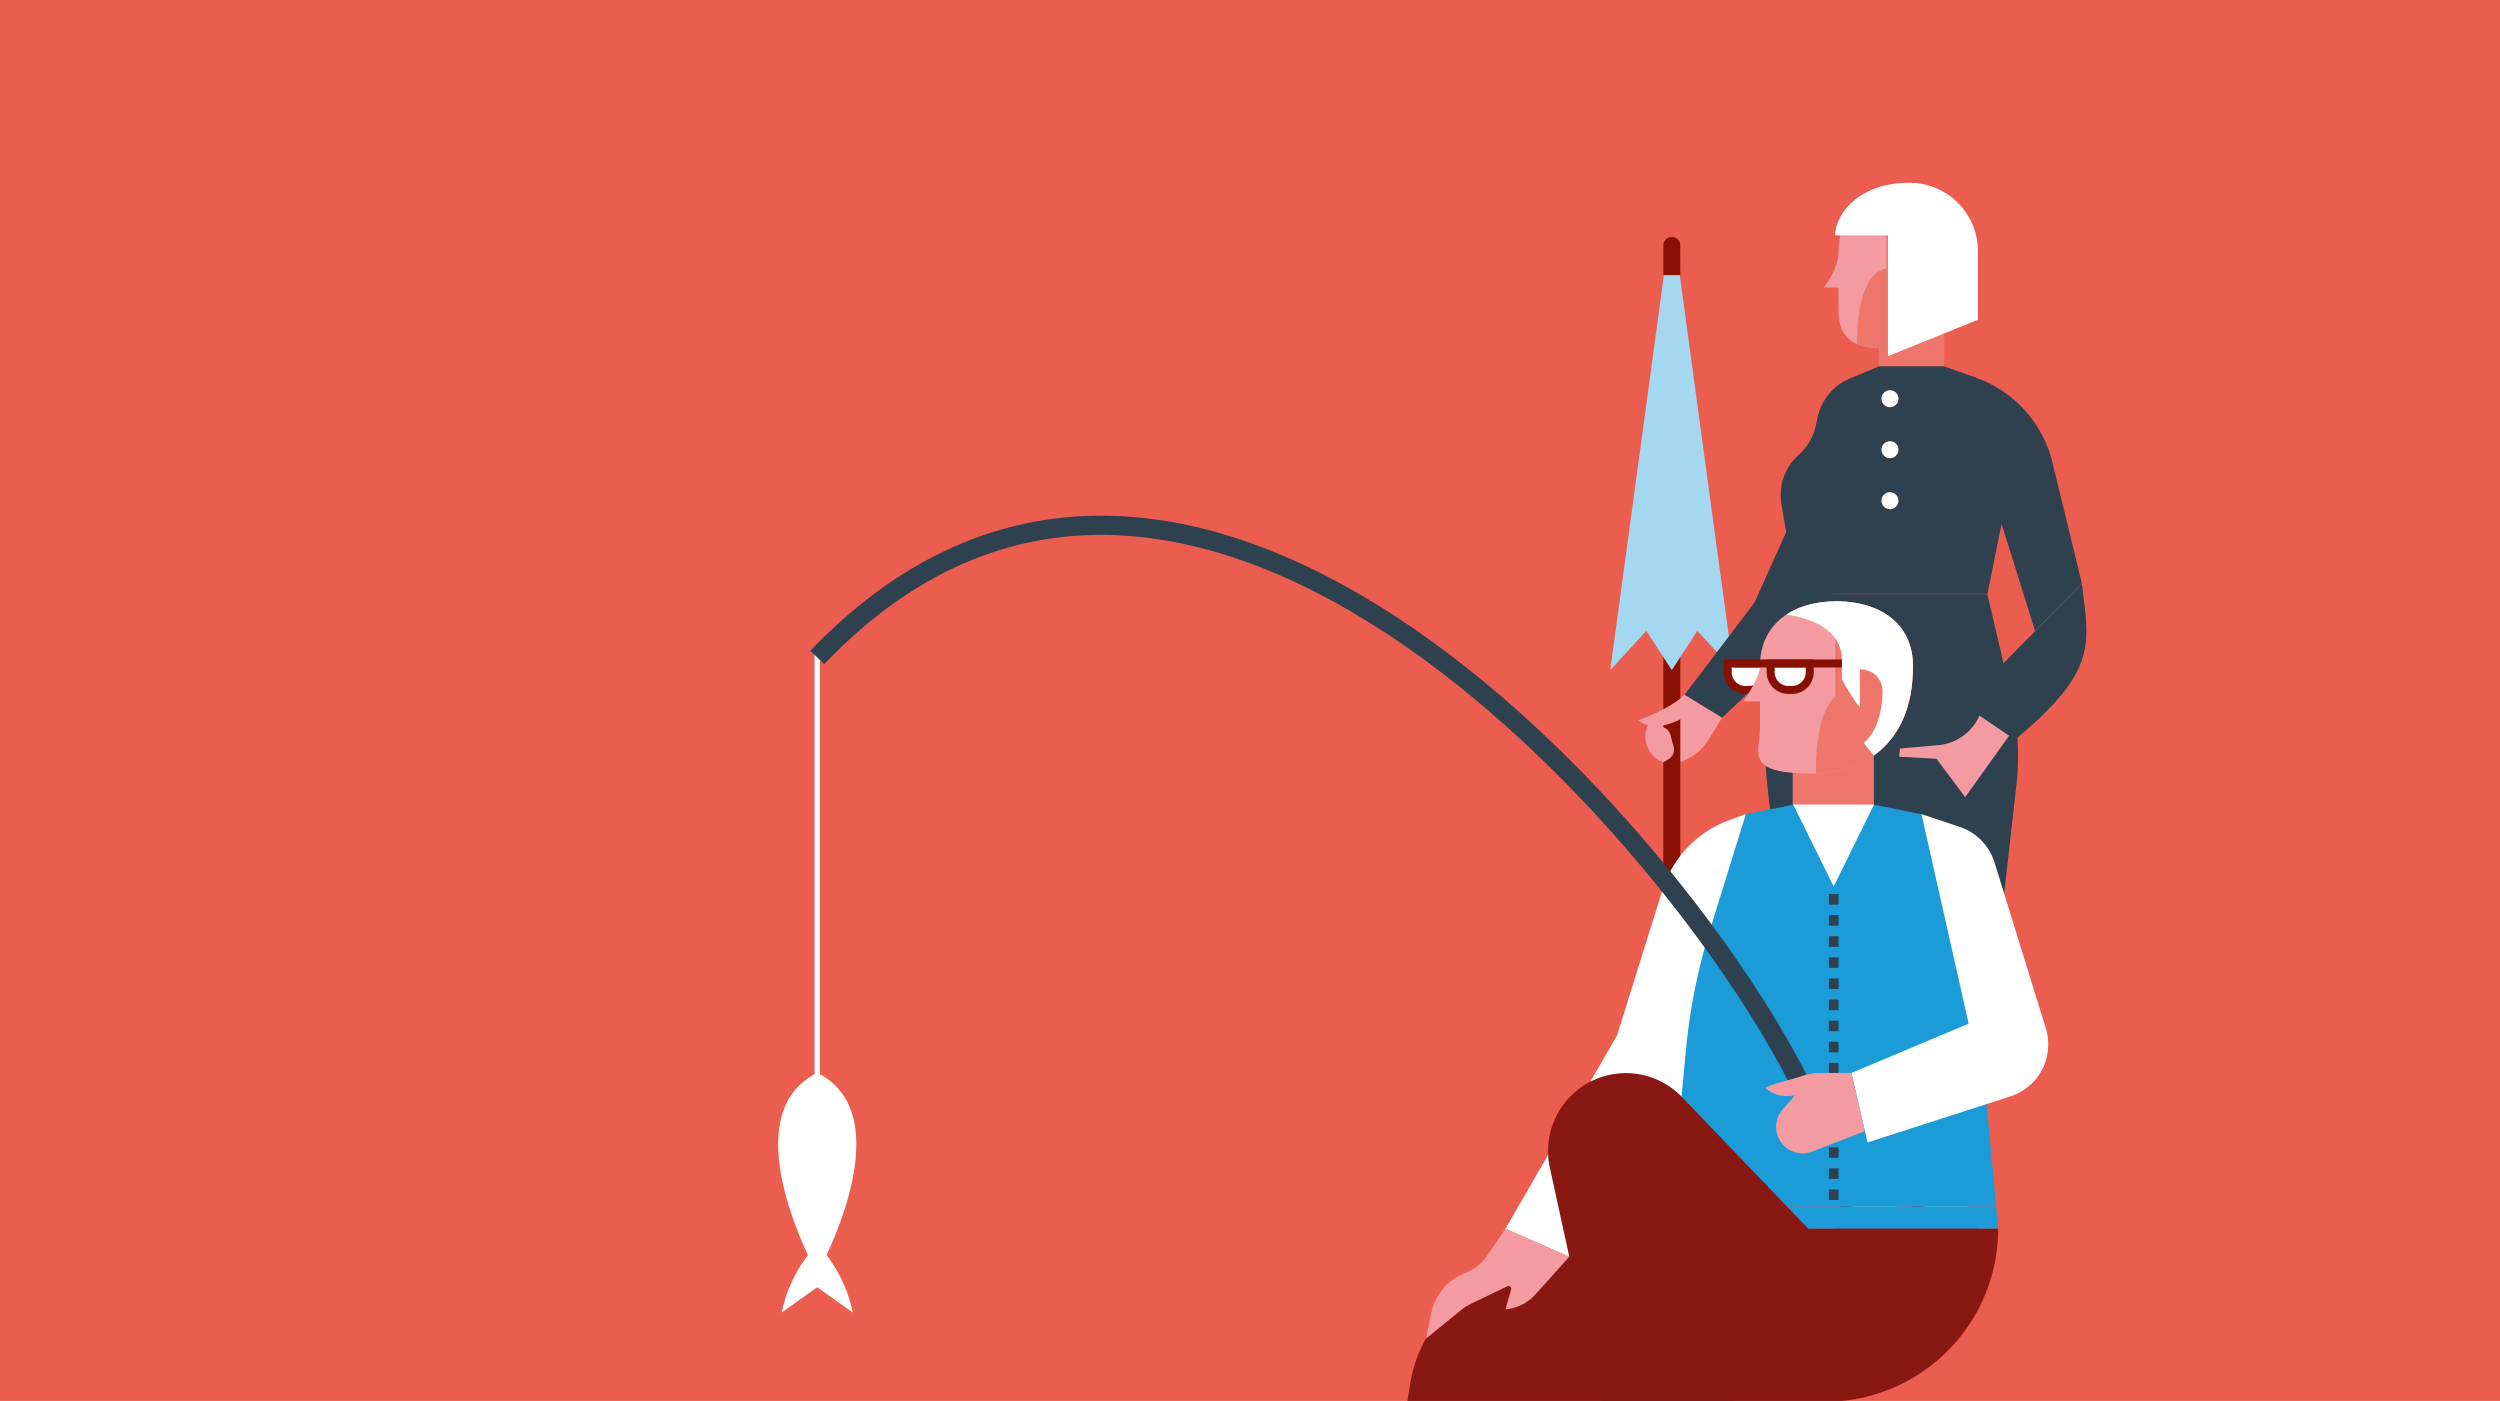<svg id="Ebene_1" data-name="Ebene 1" xmlns="http://www.w3.org/2000/svg" xmlns:xlink="http://www.w3.org/1999/xlink" viewBox="0 0 737 413"><defs><style>.cls-1,.cls-14{fill:none;}.cls-2{fill:#f49ba1;}.cls-3{fill:#eb5e4f;}.cls-4{fill:#8dceec;}.cls-5{fill:#891812;}.cls-6{fill:#2f404e;}.cls-7{fill:#881002;}.cls-8{fill:#ee766a;}.cls-9{fill:#a4d8f0;}.cls-10{fill:#fff;}.cls-11{clip-path:url(#clip-path);}.cls-12{clip-path:url(#clip-path-2);}.cls-13{fill:#1b9cd9;}.cls-14{stroke:#2f404e;stroke-miterlimit:10;stroke-width:5.67px;}</style><clipPath id="clip-path"><polygon class="cls-1" points="737.98 -1.17 -1.02 -0.17 -1.02 414.45 737.98 413.45 737.98 -1.17"/></clipPath><clipPath id="clip-path-2"><path class="cls-2" d="M541.39,177.25c-12.45,0-22.55,6.33-22.55,19.11,0,3.56-4.94,10.42-4.94,10.42h4.94v7.75c0,7.4-4.94,13.52,15.44,13.52,13.39,0,29.66-7.27,29.66-31.69C563.94,183.58,553.84,177.25,541.39,177.25Z"/></clipPath></defs><rect class="cls-3" width="737" height="413"/><path class="cls-4" d="M548.14,264.74c-.1,11.55,20.84,65.71,16.14,94.95l14.81,1.81s8.3-38.63,6.13-48.38S571.86,280.26,574,268Z"/><path class="cls-5" d="M583,359.29l-19.36-4.39s-.8,16.08-11.31,17.86c-7.64,1.29-16.6,6.89-16.6,11h27.87l8.86-4.73v4.73h7.11S584.56,371.82,583,359.29Z"/><path class="cls-4" d="M527.1,264.74c-.11,11.55,20.83,65.71,16.14,94.95L558,361.5s8.31-38.63,6.14-48.38S550.82,280.26,553,268Z"/><path class="cls-5" d="M562,359.29l-19.36-4.39s-.8,16.08-11.31,17.86c-7.64,1.29-16.6,6.89-16.6,11h27.87l8.86-4.73v4.73h7.11S563.52,371.82,562,359.29Z"/><path class="cls-6" d="M585.87,175.16H529.61l-7,29.73A77.89,77.89,0,0,0,521,231.51l8.58,76.23h56.26l8.58-76.23a77.89,77.89,0,0,0-1.58-26.62Z"/><path class="cls-2" d="M496.62,204.8a21.85,21.85,0,0,1-7.25,5.55,7.52,7.52,0,0,0-3.69,9.81l.24.54a7.45,7.45,0,0,0,9,4.08h0a16,16,0,0,0,8.94-7l3.82-6.25Z"/><path class="cls-2" d="M561.89,55.78c-11,0-19.89,6.11-19.89,18.43,0,5.07-4.37,10.58-4.37,10.58H542v6.95c0,6.68,3.19,10.91,12.5,10.91,11.81,0,27.28-4.88,27.28-28.44C581.78,61.89,572.88,55.78,561.89,55.78Z"/><rect class="cls-7" x="490.35" y="176.93" width="5.01" height="160.95"/><rect class="cls-8" x="553.89" y="91.25" width="19.27" height="16.77"/><path class="cls-8" d="M581.78,74.21a19.52,19.52,0,0,0-1.95-8.85L556.07,60V79.21s-8.61,0-8.61,22.09v.15a17.76,17.76,0,0,0,7,1.2C566.31,102.65,581.78,97.77,581.78,74.21Z"/><polygon class="cls-9" points="494.43 75.48 491.28 75.48 474.7 197.56 485.34 185.98 492.86 197.56 500.37 185.98 511.02 197.56 494.43 75.48"/><path class="cls-7" d="M495.36,81.11h-5V72.32a2.49,2.49,0,0,1,2.49-2.48h0a2.48,2.48,0,0,1,2.48,2.48Z"/><path class="cls-2" d="M597,210.29,579.34,235l-8.47-11.32-11-.59.23-2.42,11.31-1a14.66,14.66,0,0,0,3.59-.78h0a14.65,14.65,0,0,0,8.42-7.65l2.9-6.26Z"/><path class="cls-6" d="M613.74,172.06c2.1,17.66,5,25.5-19.73,46L578.7,207.67Z"/><path class="cls-2" d="M496.62,204.8c-3.62,3.57-10.72,6.49-13.64,7.54,0,0,4.17,4.38,13.39-.84Z"/><path class="cls-2" d="M490.35,224.71l1.49-.87a3.31,3.31,0,0,0,1.54-3.73l-.93-3.45a3.31,3.31,0,0,0-5.3-1.7h0Z"/><path class="cls-6" d="M553.89,108h19.26l9.32,3.32a35.5,35.5,0,0,1,22.58,25l8.69,35.68-13.8,14-9.87-31.58-4.17,20.65H529.61l-4.45-26.49A16,16,0,0,1,530.34,134h0a16,16,0,0,0,5-8.67l.49-2.28a16,16,0,0,1,9.47-11.45Z"/><polygon class="cls-6" points="529.61 150.11 517.2 177.67 496.62 204.8 507.7 211.57 540.18 180.84 540.99 153.68 529.61 150.11"/><circle class="cls-10" cx="557.16" cy="117.54" r="2.51"/><circle class="cls-10" cx="557.16" cy="132.57" r="2.51"/><circle class="cls-10" cx="557.16" cy="147.6" r="2.51"/><path class="cls-10" d="M562.9,53.89C547.26,53.89,541,63.8,541,69.4h15.57V105L583.1,94.25V74.09a20.2,20.2,0,0,0-20.2-20.2Z"/><g class="cls-11"><rect class="cls-10" x="240.14" y="192.25" width="1.57" height="130.77"/><path class="cls-10" d="M240.92,316.27c-20.44,10.18-8.62,41.14-2.73,53.75a41.19,41.19,0,0,0-7.73,16.91l10.46-7.45,10.47,7.45A41.19,41.19,0,0,0,243.66,370C249.55,357.41,261.37,326.45,240.92,316.27Z"/><path class="cls-10" d="M514.62,240l-4.89,1.8A32.17,32.17,0,0,0,490,262.7L476.7,305.25l-32.89,57,18.88,8.26s41.45-51.22,41-53.11S514.62,240,514.62,240Z"/><path class="cls-10" d="M509.34,195.6h11.53a0,0,0,0,1,0,0v2.57a5.23,5.23,0,0,1-5.23,5.23h-1.06a5.23,5.23,0,0,1-5.23-5.23V195.6A0,0,0,0,1,509.34,195.6Z"/><path class="cls-7" d="M515.63,204.57h-1.06a6.41,6.41,0,0,1-6.41-6.4v-3.75H522v3.75A6.41,6.41,0,0,1,515.63,204.57Zm-5.12-7.8v1.4a4.06,4.06,0,0,0,4.06,4.05h1.06a4.05,4.05,0,0,0,4-4.05v-1.4Z"/><rect class="cls-8" x="528.49" y="209.2" width="23.93" height="54.36" transform="translate(1080.91 472.76) rotate(180)"/><path class="cls-2" d="M541.39,177.25c-12.45,0-22.55,6.33-22.55,19.11,0,3.56-4.94,10.42-4.94,10.42h4.94v7.75c0,7.4-4.94,13.52,15.44,13.52,13.39,0,29.66-7.27,29.66-31.69C563.94,183.58,553.84,177.25,541.39,177.25Z"/><g class="cls-12"><path class="cls-8" d="M541,167.7v37.71s-5,3.1-5.64,19v8.13h38.21v-60Z"/><path class="cls-10" d="M511.07,180.86s31.59-3.61,31.94,13.69v5.83s5.29,9.18,5.29,7.79V197.35h0a6.43,6.43,0,0,1,6.69,6.12h0c0,4.73-1.15,12-5.59,15.54l3,3.66,14.58-.57-2.57-44.86-22.62-19.62Z"/></g><rect class="cls-10" x="528.64" y="237.18" width="23.78" height="27.45"/><path class="cls-13" d="M577,274.05l-10.54-34-14-2.84-11.9,24.14-11.9-24.14-14,2.84-10.54,34a177.27,177.27,0,0,0-7.15,35.84l-4.3,45.84h95.82l-4.3-45.84A177.27,177.27,0,0,0,577,274.05Z"/><polygon class="cls-13" points="540.54 362.23 589.06 362.23 588.45 355.73 492.63 355.73 492.02 362.23 540.54 362.23"/><path class="cls-6" d="M542,353.76h-2.84v-3.11H542Zm0-6.22h-2.84v-3.11H542Zm0-6.22h-2.84v-3.11H542Zm0-6.22h-2.84V332H542Zm0-6.22h-2.84v-3.11H542Zm0-6.22h-2.84v-3.11H542Zm0-6.22h-2.84v-3.11H542Zm0-6.22h-2.84v-3.11H542Zm0-6.22h-2.84v-3.11H542Zm0-6.22h-2.84v-3.11H542Zm0-6.23h-2.84v-3.1H542Zm0-6.22h-2.84v-3.11H542Zm0-6.22h-2.84V276H542Zm0-6.22h-2.84v-3.11H542Zm0-6.22h-2.84v-3.11H542Z"/><path class="cls-10" d="M522,195.6h11.53a0,0,0,0,1,0,0v2.57a5.23,5.23,0,0,1-5.23,5.23h-1.06a5.23,5.23,0,0,1-5.23-5.23V195.6A0,0,0,0,1,522,195.6Z"/><path class="cls-7" d="M528.28,204.57h-1.06a6.41,6.41,0,0,1-6.41-6.4v-3.75h13.88v3.75A6.41,6.41,0,0,1,528.28,204.57Zm-5.11-7.8v1.4a4.06,4.06,0,0,0,4.05,4.05h1.06a4.06,4.06,0,0,0,4.06-4.05v-1.4Z"/><rect class="cls-7" x="511.07" y="194.42" width="31.94" height="2.35"/><path class="cls-5" d="M589.06,362.23h0a51,51,0,0,1-50.76,51l-82,.44-12.74,53.23H406.24l9.61-59.74a40.23,40.23,0,0,1,28.69-31.58L492,362.23Z"/><path class="cls-6" d="M477.53,414.58c8.16,13.55-5.46,36.54-10.72,40.43s.69,10.73.69,10.73L501.23,432l1.12-6.6,2.74,2.74,9.56-9.56L497.4,400.34Z"/><path class="cls-5" d="M560.69,391l-64.84-67.58a22.94,22.94,0,0,0-24.29-5.72h0a23,23,0,0,0-14.77,26.06l17.7,81,36.36-11.44-2.31-10.76,34.51,7Z"/><path class="cls-2" d="M443.81,362.23l-5.38,7.9a13.76,13.76,0,0,1-6.47,5.12h0a16.1,16.1,0,0,0-10,11.83l-1.53,7.51,10.23-8.33a16.77,16.77,0,0,1,3.18-2l10.52-5.06a.8.8,0,0,1,1.12.94L443.81,386h0a13.5,13.5,0,0,0,8.83-4.41l10-11.11Z"/><path class="cls-14" d="M534.69,328.17C507.6,262.7,355.53,74,240.92,193.82"/><path class="cls-10" d="M566.46,240l11.25,3.76A16.1,16.1,0,0,1,588,254.29l15.1,48.85a16.1,16.1,0,0,1-10.44,20.08l-42.12,13.57-4.73-20.48,34.54-14.53Z"/><path class="cls-2" d="M545.79,316.31h-9.28a16.15,16.15,0,0,0-5.79,1.07l-.08,3.8-5.13,5.89a7.81,7.81,0,0,0-1,8.78v0a7.81,7.81,0,0,0,9.7,3.64l15.56-6Z"/><path class="cls-2" d="M530.72,317.38c-3,1-8.58,2.19-10.22,3.36a9.29,9.29,0,0,0,7.1,2.34c7.15-.56,5.56-2.32,5.56-2.32Z"/></g></svg>